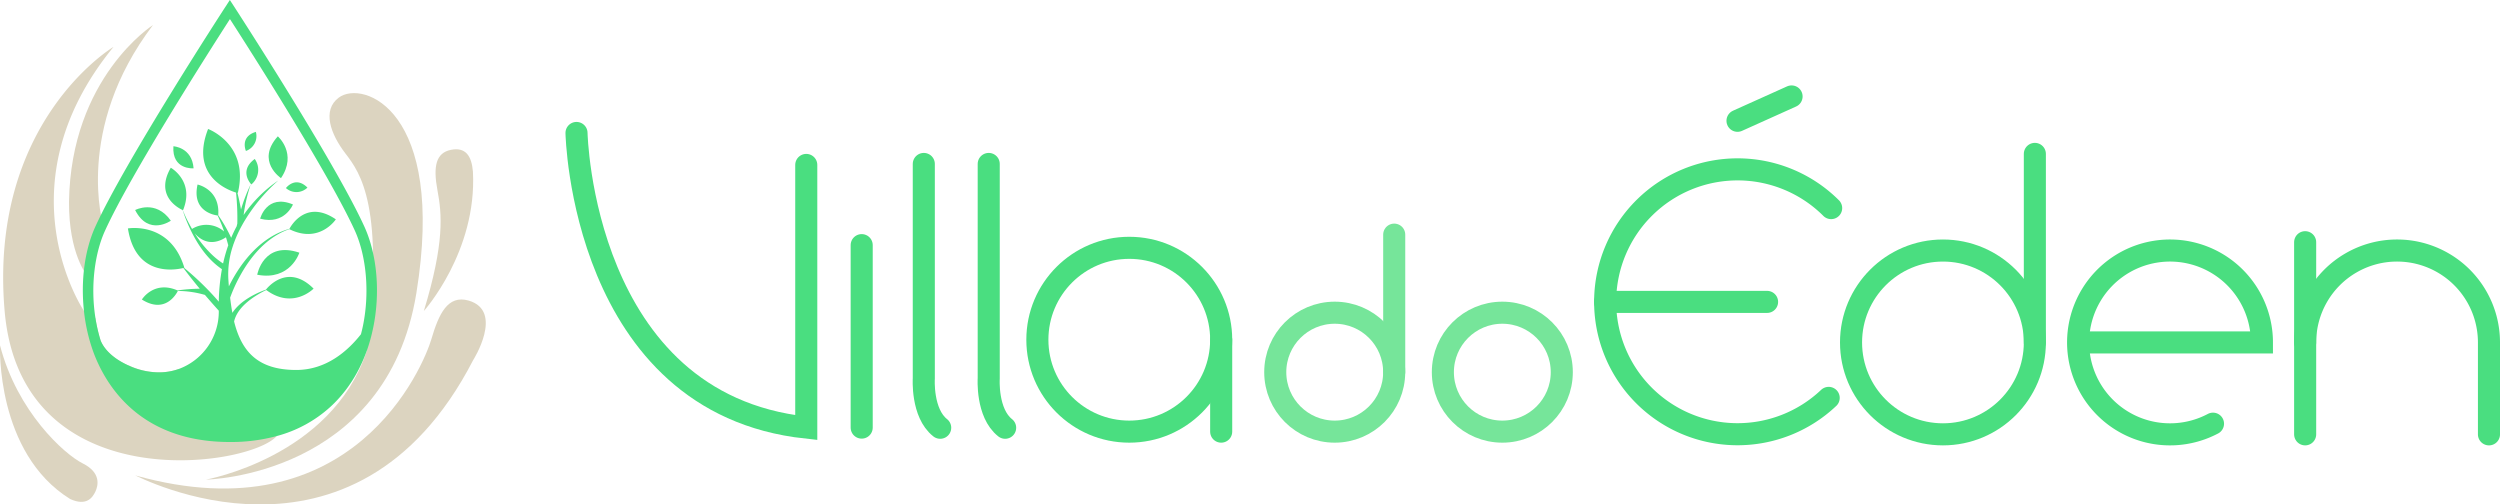 <svg xmlns="http://www.w3.org/2000/svg" viewBox="0 0 792.92 160"><defs><style>.cls-1{fill:#dcd4c0;}.cls-2{fill:#4ade80;}.cls-3,.cls-4{fill:none;stroke-linecap:round;stroke-miterlimit:10;stroke-width:7px;}.cls-3{stroke:#4ade80;}.cls-4{stroke:#76e59a;}</style></defs><g id="Camada_2" data-name="Camada 2"><g id="Camada_5" data-name="Camada 5"><path class="cls-1" d="M150.05,114.26s9.94-15.62-1.42-18.93c-6.63-1.89-9.47,4.26-11.83,12.3s-24.6,62.62-93.94,43.14C43.09,150.7,112.18,187.62,150.05,114.26Z"/><path class="cls-1" d="M134.43,98.64S151.33,79.85,150,54.46c-.41-5-2.3-7.88-7-6.93s-5.68,5.2-4.26,12.78S141.05,76.87,134.43,98.64Z"/><path class="cls-1" d="M65.33,152.12s57.27-.94,66.73-59.16-17-67.68-24.61-62c-5.38,4-2.6,11.6,2.13,17.75s12.54,16.8,6.65,62.84C105.09,145,65.33,152.12,65.33,152.12Z"/><path class="cls-1" d="M0,109.53S-1.4,143.6,22.26,158.28c5.21,2.36,7.1-.48,8-2.37s1.86-6-4-8.92S5.46,130.59,0,109.53Z"/><path class="cls-1" d="M87.72,138.35h0c-8.85,9.9-81.07,20.4-86.25-39.71C-3.67,39,35.4,15.22,36,14.88c-36.2,44.25-9.35,83.76-9.35,83.76l3.61,2.24a51.67,51.67,0,0,0,1.62,7.06c.56,1.5,2.49,5.07,8.66,7.91L41,116l.39.17h0a23,23,0,0,0,8.93,1.92,18.45,18.45,0,0,0,6.2-1l1.62,1S96.55,128.45,87.72,138.35Z"/><path class="cls-1" d="M48.52,7.94S22.46,24.56,21.89,64c-.1,16.69,5.8,23.45,5.8,23.45L32.76,71.5S23.43,41,48.52,7.94Z"/><path class="cls-2" d="M115.59,71.92c-9.41-20.69-41-69.3-41.3-69.79L72.9,0,71.52,2.13c-.33.49-31.89,49.1-41.3,69.79-3.42,7.52-4.62,17.26-3.59,26.72A55.48,55.48,0,0,0,29.74,112c4,10.53,14.83,28.19,43.16,28.19a55.61,55.61,0,0,0,14.81-1.87h0A40.84,40.84,0,0,0,104.83,129c6.79-6.23,11.48-14.92,13.55-25.14C120.66,92.72,119.61,80.78,115.59,71.92Zm-.45,31.3c-.17.84-.39,1.78-.66,2.79-4.2,5.33-11,11.33-20.52,11.33-12.14,0-17.31-5.78-19.71-15.37,1-4.46,5.78-7.74,9.61-9.7l.6-.28c8.47,6.26,15-.45,15-.45-8.52-8.52-15.12.33-15.12.33l-.53.18c-3.65,1.41-7.88,3.73-10.11,7.18-.28-1.53-.51-3.14-.71-4.82a47.93,47.93,0,0,1,3-6.65c3.29-6.1,8-11.82,14.51-14.6.42-.17.84-.33,1.27-.48,9.56,4.76,14.75-3.11,14.75-3.11-9.22-6.32-14.07,1.75-14.71,3C83,75.06,76.62,82.69,72.59,90.82c-.06-.71-.11-1.43-.16-2.16a28.16,28.16,0,0,1,1.56-11c0-.13.09-.27.14-.41a38.51,38.51,0,0,1,1.74-4.1c.32-.65.66-1.28,1-1.89a.08.08,0,0,1,0,0l.21-.38A55.22,55.22,0,0,1,88.27,57.24a42.06,42.06,0,0,0-11,10.95,50.72,50.72,0,0,1,2.26-9.73,49.8,49.8,0,0,0-3.09,8c-.32-1.78-.68-3.55-1.14-5.3l.14,0C79.15,45.77,66,40.91,66,40.91c-5.74,14.71,6,19.3,8.86,20.17a78.52,78.52,0,0,1,.41,9.82h0l-.21.88c-.65,1.21-1.23,2.43-1.74,3.65-.1-.22-.21-.43-.31-.65a49.21,49.21,0,0,0-3.79-6.52c.62-8.26-6.56-9.73-6.56-9.73-1.87,8.37,5.09,9.66,6.36,9.82a43.74,43.74,0,0,1,2.06,5.07,8.57,8.57,0,0,0-10.17-.81c-.7-1.21-1.35-2.44-1.95-3.68l-1-2.26.09,0c3.78-9.2-3.88-13.47-3.88-13.47-5.21,9,2.61,12.9,3.74,13.41.28.81.83,2.37.83,2.37,2.43,6.2,6,12.57,11.65,16.39a62.76,62.76,0,0,0-1,10.31A88.41,88.41,0,0,0,58.35,84.92l.12,0C54,70.09,40.57,72.45,40.57,72.45,43.05,88.17,56,85.52,58.16,85q2.52,3.36,5.2,6.58H63a51.43,51.43,0,0,0-6.69.54C48.79,88.84,45,95,45,95c7.37,4.65,10.91-1.73,11.41-2.72A31.3,31.3,0,0,1,65,93.54q2.16,2.53,4.39,5v0a19.37,19.37,0,0,1-12.9,18.56,18.45,18.45,0,0,1-6.2,1,23,23,0,0,1-8.93-1.92h0L41,116l-.45-.19c-6.17-2.84-8.1-6.41-8.66-7.91a51.67,51.67,0,0,1-1.62-7.06c-1.69-10.68,0-21,3-27.58,8.17-18,33.45-57.56,39.66-67.21,6.22,9.65,31.49,49.21,39.67,67.21C116.26,81.41,117.24,92.88,115.14,103.22ZM70.76,83.56A23.08,23.08,0,0,1,67.47,81a34.58,34.58,0,0,1-5.71-7c3.94,4.52,8.23,2.39,9.91,1.25.26.84.5,1.69.73,2.54A46.53,46.53,0,0,0,70.76,83.56Z"/><path class="cls-2" d="M81.58,87.14c10.54,2,13.37-7,13.37-7C83.52,76.28,81.58,87.14,81.58,87.14Z"/><path class="cls-2" d="M82.51,69.36c7.77,2.08,10.41-4.51,10.41-4.51C84.58,61.35,82.51,69.36,82.51,69.36Z"/><path class="cls-2" d="M90.69,59.65a5,5,0,0,0,6.82-.15C93.66,55.65,90.69,59.65,90.69,59.65Z"/><path class="cls-2" d="M88.12,43.24c-7.1,7.87,1,13.26,1,13.26C94.39,48.7,88.12,43.24,88.12,43.24Z"/><path class="cls-2" d="M81.15,41.83C76,43.38,78,47.88,78,47.88A5,5,0,0,0,81.15,41.83Z"/><path class="cls-2" d="M79.72,58.5a6,6,0,0,0,1.08-8.08C75.55,54.25,79.72,58.5,79.72,58.5Z"/><path class="cls-2" d="M55,46.39c-.52,7.56,6.4,7,6.4,7C60.9,46.69,55,46.39,55,46.39Z"/><path class="cls-2" d="M42.86,66.62C47.14,75,54.18,70,54.18,70,49.39,63.15,42.86,66.62,42.86,66.62Z"/><path class="cls-3" d="M182.85,42.17s1.71,85.73,72.87,93.45V52.31"/><line class="cls-3" x1="273.3" y1="77.75" x2="273.3" y2="135.62"/><path class="cls-3" d="M293,52V120s-.73,11,5.2,15.67"/><path class="cls-3" d="M313.59,52V120s-.73,11,5.21,15.67"/><circle class="cls-3" cx="358.17" cy="107.75" r="29.15"/><circle class="cls-4" cx="423.33" cy="118.04" r="18.86"/><circle class="cls-4" cx="476.49" cy="118.04" r="18.86"/><line class="cls-3" x1="387.32" y1="136.9" x2="387.32" y2="107.75"/><path class="cls-3" d="M580,126.2A42,42,0,1,1,580.78,66"/><line class="cls-3" x1="560.46" y1="95.75" x2="509.07" y2="95.75"/><line class="cls-3" x1="551.08" y1="38.31" x2="568.23" y2="30.59"/><circle class="cls-3" cx="616.24" cy="108.61" r="29.15"/><path class="cls-3" d="M731.12,108.61a29.15,29.15,0,0,1,58.3,0v29.15"/><path class="cls-3" d="M701.89,134.38a29.15,29.15,0,1,1,15.52-25.77h-58.3"/><line class="cls-3" x1="645.39" y1="48.81" x2="645.39" y2="108.61"/><line class="cls-3" x1="731.12" y1="137.76" x2="731.12" y2="76.82"/><line class="cls-4" x1="442.2" y1="74.42" x2="442.2" y2="118.04"/></g></g></svg>